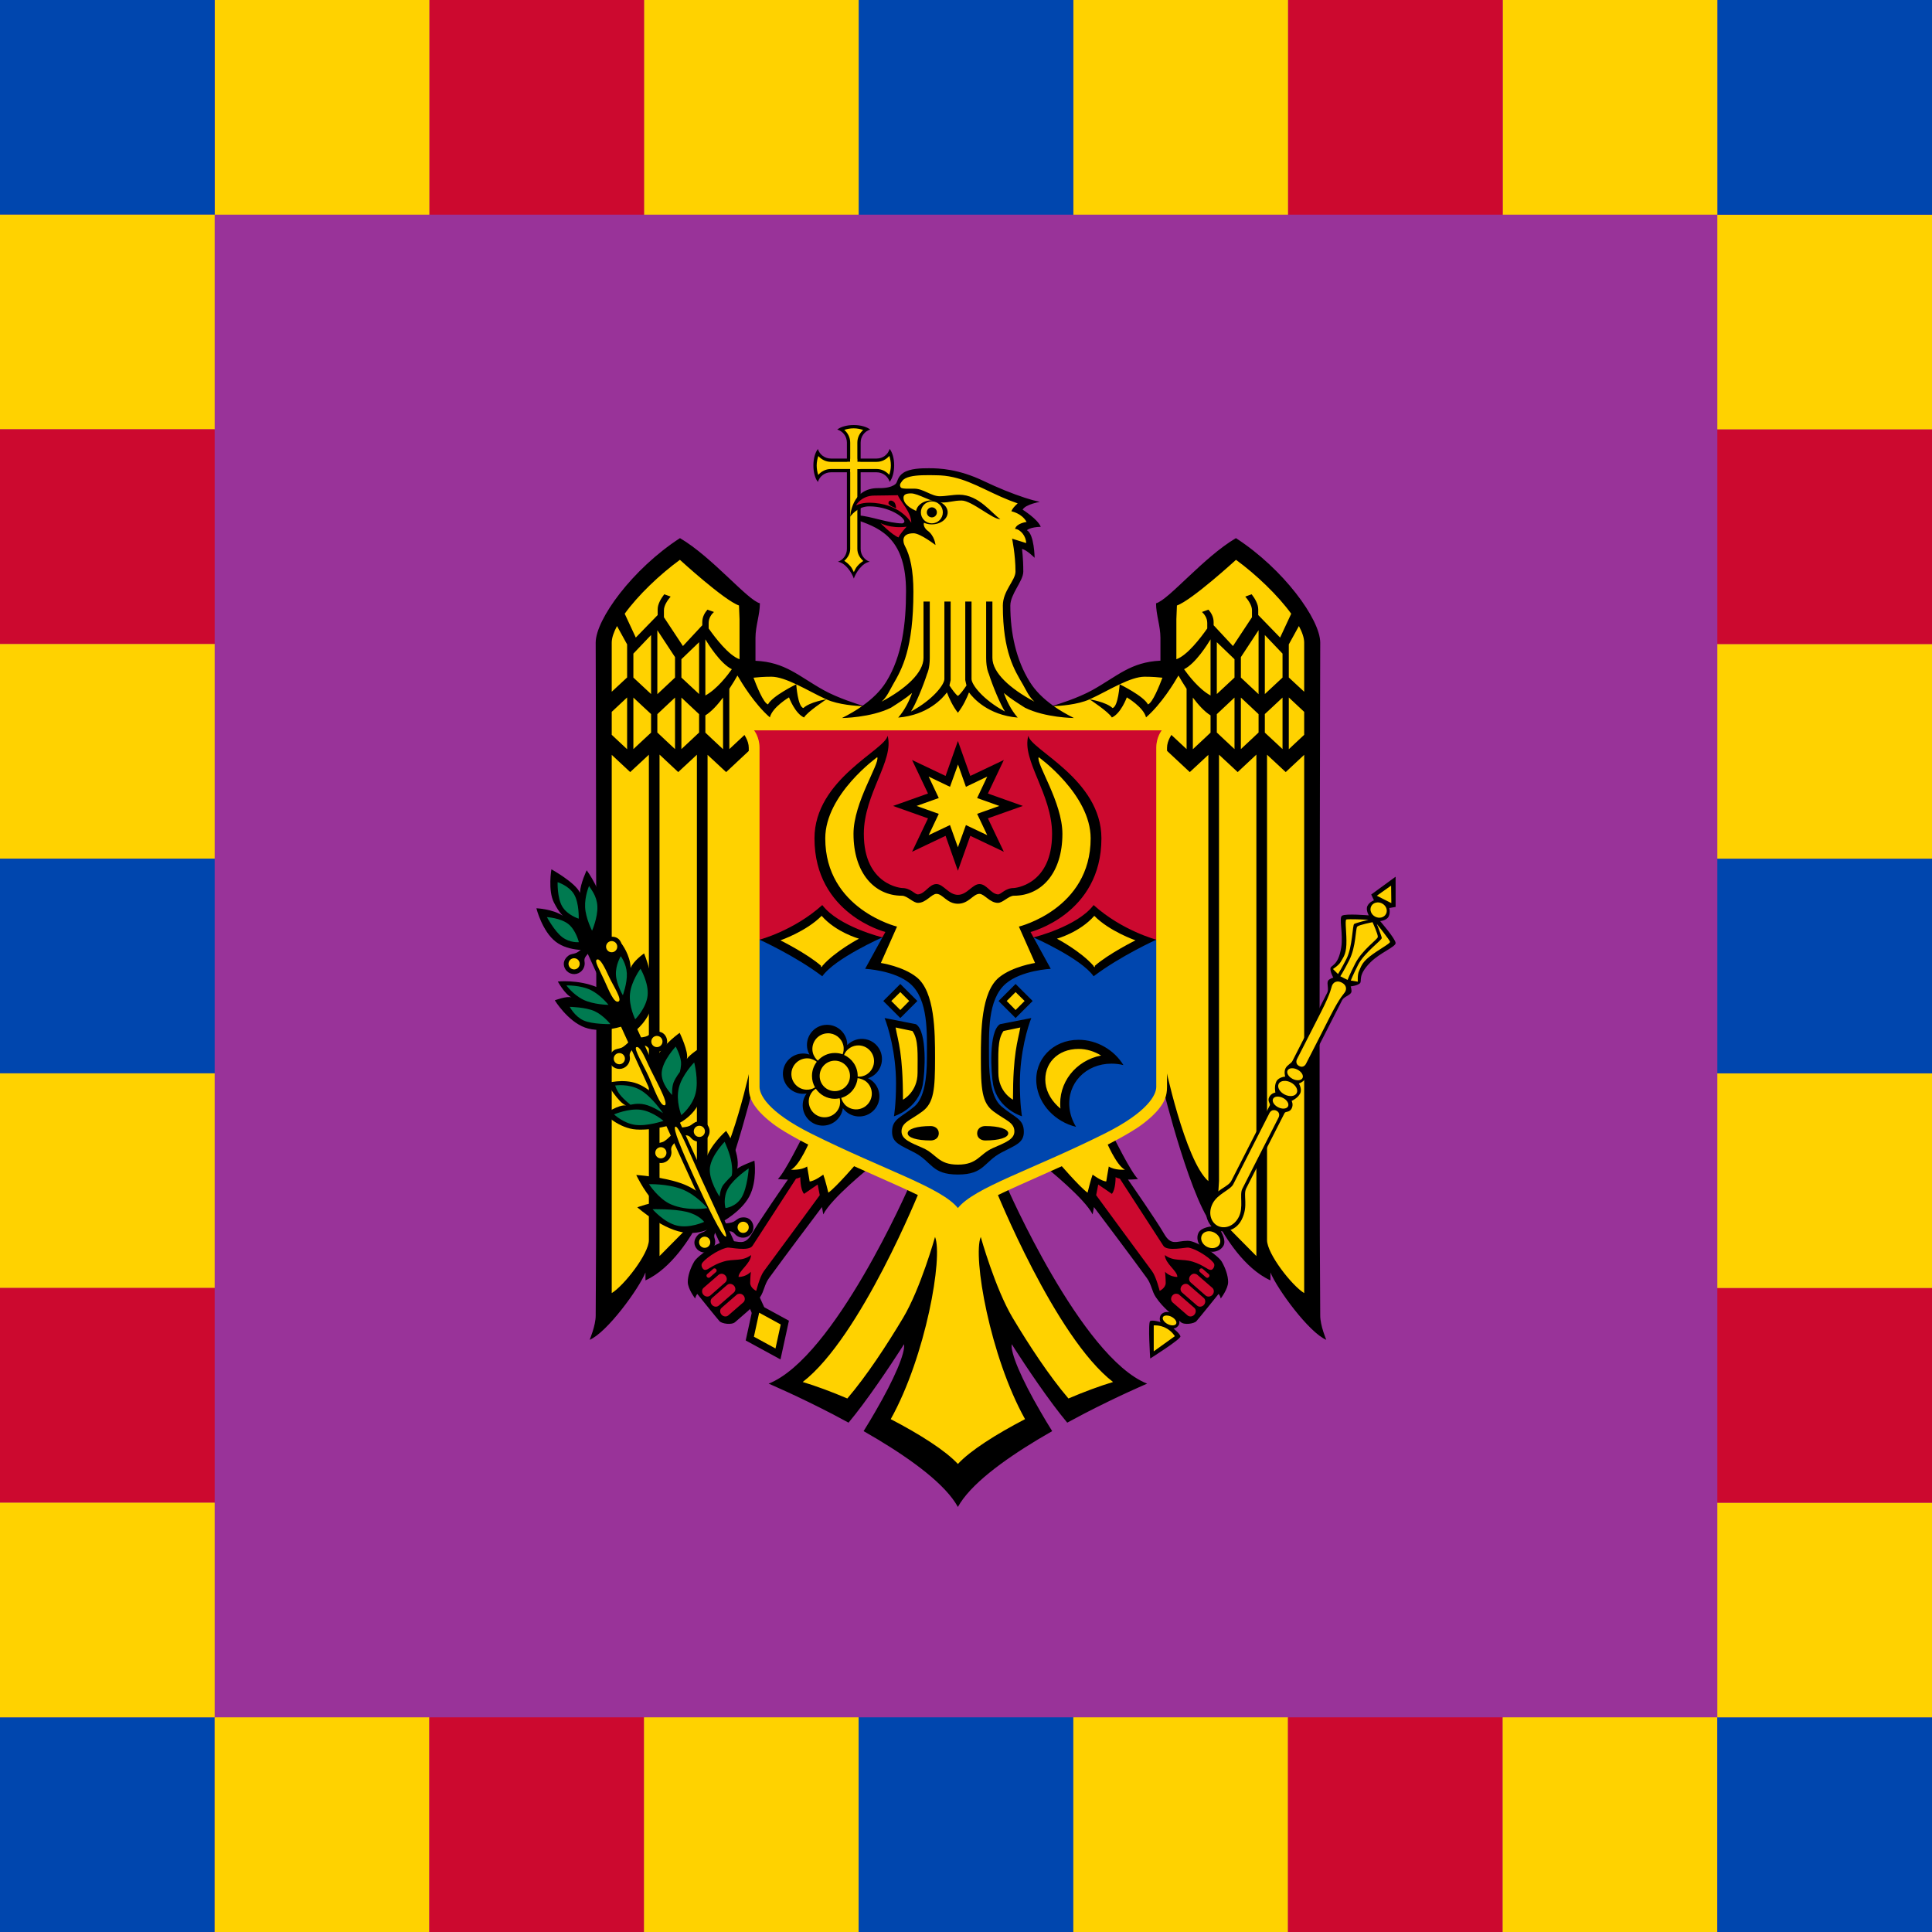 <?xml version="1.0" encoding="UTF-8"?>
<!DOCTYPE svg PUBLIC "-//W3C//DTD SVG 1.1//EN" "http://www.w3.org/Graphics/SVG/1.1/DTD/svg11.dtd">
<!-- Creator: CorelDRAW -->
<svg xmlns="http://www.w3.org/2000/svg" xml:space="preserve" width="900px" height="900px" style="shape-rendering:geometricPrecision; text-rendering:geometricPrecision; image-rendering:optimizeQuality; fill-rule:evenodd; clip-rule:evenodd"
viewBox="0 0 900 900"
 xmlns:dc="http://purl.org/dc/elements/1.1/"
 xmlns:cc="http://web.resource.org/cc/"
 xmlns:rdf="http://www.w3.org/1999/02/22-rdf-syntax-ns#"
 xmlns:svg="http://www.w3.org/2000/svg"
 xmlns:sodipodi="http://sodipodi.sourceforge.net/DTD/sodipodi-0.dtd"
 xmlns:inkscape="http://www.inkscape.org/namespaces/inkscape"
 sodipodi:version="0.32"
 inkscape:version="0.46dev+devel"
 sodipodi:docname="Copy of moldova.svg"
 inkscape:output_extension="org.inkscape.output.svg.inkscape"
 version="1.0">
 <defs>
  <style type="text/css">
   <![CDATA[
    .fil1 {fill:black}
    .fil6 {fill:#0046AE}
    .fil5 {fill:#007A50}
    .fil0 {fill:#993399}
    .fil7 {fill:#CC092F}
    .fil2 {fill:#FFD200}
    .fil4 {fill:#CC092F}
    .fil3 {fill:#FFD200}
   ]]>
  </style>
 </defs>
 <g id="Layer_x0020_1">
  <rect class="fil0" x="1.19209e-005" y="1.19209e-005" width="900" height="900"/>
  <sodipodi:namedview id="base" pagecolor="#ffffff" bordercolor="#666666" borderopacity="1.0" gridtolerance="10000" guidetolerance="10" objecttolerance="10" inkscape:pageopacity="0.0" inkscape:pageshadow="2" inkscape:zoom="1.3650794" inkscape:cx="150" inkscape:cy="189" inkscape:document-units="px" inkscape:current-layer="layer1" inkscape:window-width="1024" inkscape:window-height="712" inkscape:window-x="-4" inkscape:window-y="-4" showguides="true" inkscape:guide-bbox="true" width="300px" height="378px"/>
  <g id="_20816968">
   <path id="rect2244" class="fil1" d="M397.695 198c-3.224,0 -6.038,0.821 -7.679,2.099 2.61,0.76 4.505,3.167 4.505,6.093l0 7.423 -2.867 0 -4.556 0c-2.907,0 -5.315,-1.87 -6.092,-4.454 -1.278,1.641 -2.099,4.457 -2.099,7.679 0,3.223 0.822,6.038 2.099,7.679 0.76,-2.61 3.167,-4.505 6.092,-4.505l4.556 0 2.867 0 0 2.867 0 23.14 0 9.675c0,2.805 -1.754,5.131 -4.198,5.989 3.541,0.482 6.587,5.234 7.423,7.833 0.837,-2.594 3.885,-7.351 7.423,-7.833 -2.47,-0.844 -4.25,-3.166 -4.25,-5.989l0 -16.689 0 -16.127 0 -2.867 2.867 0 4.556 0c2.908,0 5.315,1.87 6.092,4.455 1.277,-1.641 2.099,-4.457 2.099,-7.679 0,-3.224 -0.821,-6.038 -2.099,-7.679 -0.76,2.61 -3.167,4.505 -6.092,4.505l-4.556 0 -2.867 0 0 -7.423c0,-2.908 1.869,-5.315 4.454,-6.093 -1.641,-1.277 -4.457,-2.099 -7.679,-2.099z"/>
   <path id="path2303" class="fil2" d="M397.695 199.536c-1.677,0 -3.156,0.315 -4.402,0.717 1.664,1.446 2.764,3.544 2.764,5.939l0 7.423c-0.001,0.106 -0.03,0.207 -0.051,0.307l0 1.177 -1.177 0c-0.1,0.021 -0.202,0.051 -0.307,0.051l-0.666 0 -2.201 0 -4.556 0c-2.366,0 -4.438,-1.083 -5.888,-2.713 -0.414,1.258 -0.768,2.696 -0.768,4.403 0,1.677 0.315,3.156 0.717,4.402 1.446,-1.664 3.543,-2.764 5.939,-2.764l4.556 0 0.973 0 1.895 0 1.536 0c-0.01,0.154 -0.051,0.304 -0.051,0.461l0 0.768c0.021,0.1 0.051,0.202 0.051,0.307l0 2.867 0 23.14 0 9.675c0,2.317 -1.194,4.139 -2.764,5.58 1.123,0.692 2.09,1.565 2.917,2.56 0.738,0.886 1.03,1.752 1.536,2.662 0.507,-0.909 0.799,-1.776 1.536,-2.662 0.814,-0.979 1.768,-1.819 2.867,-2.509 -1.583,-1.437 -2.764,-3.304 -2.764,-5.631l0 -16.689 0 -16.127 0 -0.409 0 -2.458 0 -1.484 1.228 0c0.1,-0.021 0.202,-0.051 0.307,-0.051l2.867 0 4.556 0c2.366,0 4.438,1.083 5.888,2.713 0.414,-1.258 0.768,-2.695 0.768,-4.402 0,-1.677 -0.315,-3.156 -0.717,-4.402 -1.446,1.664 -3.543,2.764 -5.939,2.764l-4.556 0 -2.867 0c-0.105,-0.001 -0.207,-0.03 -0.307,-0.051l-1.177 0 0 -1.177c-0.021,-0.1 -0.051,-0.201 -0.051,-0.307l0 -7.423c0,-2.366 1.083,-4.439 2.713,-5.888 -1.258,-0.414 -2.696,-0.768 -4.402,-0.768z"/>
   <polygon id="path2778" class="fil3" points="403.32,329.214 391.027,326.407 365.264,312.823 348.986,311.925 347.864,280.381 316.655,255.29 284.83,289.642 280.283,299.745 281.743,612.277 302.342,587.356 306.664,588.422 327.937,565.409 346.011,519.831 351.344,500.915 375.704,529.71 366.499,546.717 374.862,546.1 375.592,553.228 383.282,549.973 385.359,559.795 402.31,542.62 425.884,554.239 381.149,633.944 365.208,645.731 393.947,656.508 423.415,622.156 419.149,644.72 410.393,666.611 446.26,687.267 485.214,664.253 466.074,624.065 472.304,621.202 497.563,657.799 525.066,644.159 489.311,602.342 465.793,552.05 490.602,543.855 507.498,560.076 510.023,549.524 518.948,553.846 517.825,545.034 526.806,546.998 515.861,529.654 543.645,506.36 561.214,561.255 587.09,590.835 592.591,590.162 611.394,613.4 611.226,291.382 576.482,254.841 542.747,282.345 544.151,311.981 528.995,312.543 506.431,324.105 493.802,328.259 487.852,329.438 480.106,321.018 469.722,300.25 469.048,279.763 475.447,266.404 474.269,253.774 479.994,253.887 476.346,245.355 481.397,243.335 473.82,236.655 476.458,233.568 447.831,221.276 425.997,219.816 420.103,222.398 417.241,227.73 423.022,244.064 416.847,250.239 422.966,262.194 423.19,288.407 418.307,310.522 408.484,327.249 "/>
   <polygon id="path2516" class="fil4" points="370.234,547.245 348.642,580.267 338.164,579.949 327.369,585.03 323.876,596.778 325.463,602.176 337.212,614.877 346.737,609.479 354.358,601.223 356.263,593.921 383.569,558.358 382.3,549.468 376.267,553.278 374.044,545.975 "/>
   <polygon id="path2750" class="fil4" points="508.355,557.088 537.249,596.143 540.107,603.763 552.807,615.195 556.618,614.242 570.589,598.048 567.413,586.935 554.395,578.997 544.552,579.949 522.643,547.245 518.833,545.657 517.245,552.008 510.895,550.103 "/>
   <path id="rect2205" class="fil1" d="M432.712 218.119c-3.575,0 -8.841,0.099 -11.928,2.151 -2.824,1.876 -2.595,4.314 -3.583,5.17 -2.329,2.017 -6.321,1.946 -8.242,1.946 -12.441,0 -12.9,13.31 -12.9,13.31 0,0 3.18,-4.812 8.805,-4.812 9.351,0 16.433,5.093 16.433,7.013 0,0.778 -0.965,0.921 -1.024,0.921 -6.107,0 -15.325,-3.516 -20.221,-3.686l0 1.946c0.066,0.043 0.11,0.1 0.205,0.153 -0.07,-0.013 -0.137,-0.037 -0.205,-0.051l0 0.358c10.931,3.803 22.013,9.188 22.013,32.917 0,14.944 -1.789,30.189 -9.265,42.184 -2.647,4.247 -6.418,7.881 -10.956,11.109 -2.018,-0.611 -11.512,-3.559 -18.174,-7.269 -11.726,-6.532 -17.807,-13.03 -31.74,-13.668 0,-3.109 0,-10.598 0,-10.598 0,-5.662 2.048,-10.763 2.048,-16.177 -5.874,-1.574 -22.179,-21.511 -37.218,-30.358 -22.131,14.335 -39.266,37.864 -39.266,48.685 0,0 0.664,232.509 0,313.509 0,4.668 -2.816,11.262 -2.816,11.262 8.079,-3.418 22.889,-23.68 26.006,-31.381 0,1.421 0,3.686 0,3.686 12.201,-5.563 21.136,-20.183 25.136,-27.747 0.071,1.093 0.257,3.84 0.257,3.84 10.9,-9.556 24.777,-66.04 24.777,-66.04l-0.717 -11.877c0,0 -9.597,46.117 -20.529,55.596 0,0 0,-184.432 0,-198.579l8.652 8.037 13.105 -12.235 0 -9.318 -11.621 10.853 0 -28.105c1.75,-2.65 2.912,-4.627 3.788,-6.194 1.881,3.28 7.96,13.329 15.102,19.505 1.175,-4.779 8.908,-9.318 8.908,-9.318 0,0 2.771,7.508 7.013,9.368 1.492,-2.628 10.393,-8.447 10.393,-8.447 0,0 -7.615,1.157 -10.7,4.045 -2.65,-0.593 -3.328,-11.058 -3.328,-11.058 0,0 -11.207,5.459 -13.156,9.368 -2.136,-0.578 -5.463,-8.988 -6.758,-12.44 1.956,-0.213 4.715,-0.461 8.345,-0.461 3.195,0 7.285,1.514 11.569,3.533 4.706,2.216 9.63,5.022 14.027,7.013 5.632,2.551 14.152,3.068 16.637,3.174 -2.846,2 -5.973,3.826 -9.368,5.529 0,0 13.412,-0.123 22.832,-4.812 3.361,-2.162 6.849,-4.316 9.829,-6.86 -1.292,3.594 -3.304,7.839 -6.45,11.467 13.835,-1.171 20.724,-9.072 22.679,-11.723 0.918,2.376 2.553,6.187 5.119,9.47 2.567,-3.284 4.253,-7.095 5.171,-9.47 1.955,2.651 8.843,10.553 22.678,11.723 -3.146,-3.628 -5.159,-7.874 -6.45,-11.467 2.98,2.543 6.468,4.698 9.829,6.86 9.421,4.689 22.832,4.812 22.832,4.812 -3.396,-1.703 -6.575,-3.533 -9.419,-5.529 2.392,-0.092 11.011,-0.603 16.689,-3.174 4.397,-1.992 9.321,-4.798 14.027,-7.013 4.285,-2.018 8.376,-3.533 11.57,-3.533 3.63,0 6.389,0.247 8.345,0.461 -1.294,3.452 -4.621,11.861 -6.758,12.44 -1.949,-3.909 -13.156,-9.368 -13.156,-9.368 0,0 -0.678,10.465 -3.328,11.058 -3.084,-2.888 -10.7,-4.045 -10.7,-4.045 0,0 8.901,5.818 10.392,8.447 4.242,-1.859 6.963,-9.368 6.963,-9.368 0,0 7.785,4.539 8.959,9.318 7.143,-6.177 13.22,-16.224 15.102,-19.505 0.909,1.618 2.123,3.674 3.788,6.194l0 28.105 -11.62 -10.853 0 9.318 13.105 12.235 8.652 -8.037c0,14.147 0,198.579 0,198.579 -10.932,-9.479 -20.529,-55.596 -20.529,-55.596l-0.717 11.877c0,0 13.877,56.483 24.777,66.04 0,0 0.185,-2.746 0.257,-3.84 4,7.564 12.936,22.184 25.136,27.747 0,0 0,-2.265 0,-3.686 3.117,7.702 17.927,27.963 26.006,31.381 0,0 -2.816,-6.595 -2.816,-11.262 -0.664,-80.999 0,-313.509 0,-313.509 0,-10.822 -17.134,-34.351 -39.266,-48.685 -15.039,8.848 -31.344,28.784 -37.217,30.358 0,5.414 2.047,10.515 2.047,16.177 0,0 0,7.409 0,10.546 -13.905,0.652 -20.025,7.194 -31.74,13.72 -6.705,3.735 -16.3,6.694 -18.224,7.269 -4.535,-3.221 -8.257,-6.862 -10.904,-11.109 -6.372,-10.223 -9.062,-22.774 -9.062,-35.529 0,-5.391 6.04,-11.46 6.04,-15.819 0,-6.591 -0.614,-10.546 -0.614,-10.546 2.143,0.293 5.888,4.096 5.888,4.096 0,0 -0.129,-10.939 -3.584,-12.85 0,0 1.398,-1.437 6.45,-1.587 -1.421,-3.596 -8.447,-7.987 -8.447,-7.987 0.352,-0.628 1,-1.171 1.843,-1.638 1.765,-0.976 4.246,-1.62 6.143,-1.997 -2.022,-0.418 -4.352,-1.06 -6.911,-1.894 -5.842,-1.904 -12.719,-4.697 -19.146,-7.781 -11.732,-5.629 -20.669,-5.99 -25.596,-5.99zm0.256 3.225c1.089,0.01 2.097,0.051 2.97,0.051 11.457,0 19.517,5.224 30.358,10.034 2.841,1.261 5.45,2.281 7.781,3.072 -1.461,1.292 -2.595,2.592 -2.918,3.686 0,0 4.859,0.9 7.064,4.966 0,0 -4.621,0.524 -5.375,3.225 2.587,0.196 5.16,3.457 5.171,6.604 0,0 -6.553,-2.048 -6.553,-2.048 0,0 1.587,7.359 1.587,15.358 0,4.086 -5.888,8.895 -5.888,15.819 0,21.734 5.474,30.087 9.369,36.809 1.523,2.628 2.761,5.654 5.324,7.934 -11.217,-5.973 -19.556,-13.439 -19.556,-20.375l0 -26.262 -2.918 0c0,0 0,26.262 0,26.262 0,5.029 1.229,7.372 1.229,7.372 1.76,5.564 5.319,14.151 7.525,17.61 -10.32,-5.579 -15.562,-12.563 -15.562,-15.153l0 -36.091 -2.918 0 0 36.603 0.564 2.509c-1.252,1.879 -2.878,4.107 -3.994,4.864 -1.113,-0.755 -2.689,-2.986 -3.942,-4.864l0.564 -2.509 0 -36.603 -2.918 0 0 36.091c0,2.591 -5.243,9.575 -15.563,15.153 2.205,-3.459 5.764,-12.047 7.526,-17.61 0,0 1.228,-2.342 1.228,-7.372 0,0 0,-26.262 0,-26.262l-2.918 0 0 26.262c0,6.928 -8.307,14.405 -19.505,20.375 2.537,-2.284 3.757,-5.319 5.272,-7.934 4.258,-7.348 9.522,-16.683 9.522,-43.259 0,-9.973 -1.475,-16.754 -4.044,-21.501 -0.78,-1.567 -1.833,-5.734 4.146,-5.734 3.098,0 10.188,5.478 10.188,5.478 0,0 -0.292,-4.371 -3.891,-6.86 -0.597,-0.413 -1.587,-1.712 -1.587,-2.918 0,-0.904 1.551,-3.136 2.764,-3.686 0.833,-0.378 -12.184,-2.646 -12.184,-8.55 0,-1.228 0.772,-2.047 3.481,-2.047 3.544,0 9.312,4.25 14.437,4.25 3.789,0 5.284,-0.922 9.164,-0.922 4.742,0 14.636,8.979 18.02,8.652 -3.783,-2.374 -9.895,-11.364 -19.145,-11.364 -3.21,0 -6.117,0.717 -9.113,0.717 -3.841,0 -7.622,-3.533 -11.774,-3.533 -2.78,0 -5.888,0.155 -6.348,-0.563 -0.803,-1.256 -0.081,-1.984 0.665,-3.021 1.409,-1.958 5.367,-2.525 9.267,-2.662 1.17,-0.041 2.34,-0.061 3.429,-0.051zm-116.209 39.419c0,0.001 0,0.051 0,0.051 0,0 20.564,18.842 27.491,21.245 0,0 0.256,6.348 0.256,6.348l0 18.686c-5.021,-1.728 -11.325,-9.973 -14.385,-14.334 0,-1.225 0,-2.559 0,-2.559 0,-2.409 1.417,-4.167 2.458,-5.12l-3.021 -1.075c-1.152,1.312 -2.406,3.264 -2.406,5.785 0,0 0,0.981 0,1.484l-0.973 1.024 -0.511 0.564 -7.526 8.088 -8.857 -13.413c0,-1.637 0,-3.276 0,-3.276 0,-2.208 1.698,-4.67 3.123,-6.348l-2.97 -1.075c-1.5,1.943 -3.071,4.559 -3.071,7.013 0,0 0,1.395 0,2.662 -2.083,2.155 -10.187,10.495 -10.187,10.495 0,0 -4.066,-8.736 -5.17,-11.109 6.205,-8.594 16.265,-18.22 25.75,-25.136zm258.988 0c9.463,6.901 19.529,16.558 25.75,25.136 -1.104,2.372 -5.17,11.109 -5.17,11.109 0,0 -8.104,-8.34 -10.188,-10.495 0,-1.268 0,-2.662 0,-2.662 0,-2.454 -1.572,-5.071 -3.071,-7.013l-2.969 1.075c1.424,1.677 3.123,4.139 3.123,6.348 0,0 0,1.639 0,3.276l-8.857 13.413 -7.526 -8.088 -0.512 -0.564 -0.973 -1.024c0,-0.503 0,-1.484 0,-1.484 0,-2.522 -1.254,-4.473 -2.406,-5.785l-3.021 1.075c1.041,0.953 2.458,2.711 2.458,5.12 0,0 0,1.335 0,2.559 -3.059,4.362 -9.364,12.607 -14.385,14.334l0 -18.686c0,0 0.256,-6.348 0.256,-6.348 6.926,-2.404 27.491,-21.245 27.491,-21.245 0,0 0,-0.051 0,-0.051zm-288.322 30.869l4.71 8.55 0 15.409 -7.168 6.655c0,-3.126 0,-22.884 0,-22.884 0,-2.191 0.918,-4.83 2.458,-7.731zm317.656 0c1.542,2.901 2.458,5.54 2.458,7.731 0,0 0,19.721 0,22.884l-7.167 -6.655 0 -15.409 4.71 -8.55zm-298.867 1.946l8.242 12.542 0 9.522 -8.242 7.731 0 -29.794zm280.079 0l0 29.794 -8.242 -7.731 0 -9.522 8.242 -12.542zm-282.998 2.252l0 27.491 -8.242 -7.679 0 -11.16 8.242 -8.652zm285.916 0l8.242 8.652 0 11.16 -8.242 7.679 0 -27.491zm-260.626 1.996c1.241,2.064 6.933,11.275 12.338,13.925 -1.915,2.704 -6.928,9.32 -12.338,12.235l0 -26.16zm235.337 0l0 26.16c-5.41,-2.914 -10.422,-9.53 -12.338,-12.235 5.405,-2.65 11.098,-11.861 12.338,-13.925zm-238.254 1.331l0 24.163 -8.242 -7.679 0 -8.55 8.242 -7.934zm241.172 0l8.242 7.934 0 8.55 -8.242 7.679 0 -24.163zm-274.704 25.75l0 24.112 -7.168 -6.707c0,-2.549 0,-8.708 0,-10.7l7.168 -6.706zm308.236 0l7.167 6.706c0,2.014 0,8.121 0,10.7l-7.167 6.707 0 -24.112zm-305.318 0.051l4.71 4.402 3.532 3.276 0 8.652 -3.532 3.276 -4.71 4.402 0 -24.009zm19.402 0l0 24.009 -4.71 -4.402 -3.532 -3.328 0 -8.549 3.532 -3.328 4.71 -4.402zm2.97 0l8.242 7.731 0 8.549 -3.584 3.378 -4.659 4.351 0 -24.009zm19.402 0l0 24.061 -4.71 -4.403 -3.533 -3.328 0 -8.037c2.843,-1.734 5.7,-4.925 8.242,-8.293zm218.852 0c2.542,3.369 5.399,6.559 8.242,8.293l0 8.037 -3.533 3.328 -4.71 4.403 0 -24.061zm19.402 0l0 24.009 -4.659 -4.351 -3.583 -3.378 0 -8.549 8.242 -7.731zm2.969 0l4.71 4.402 3.532 3.328 0 8.549 -3.532 3.328 -4.71 4.402 0 -24.009zm19.402 0l0 24.009 -4.71 -4.402 -3.533 -3.276 0 -8.652 3.533 -3.276 4.71 -4.402zm-290.216 26.569l8.703 8.14 8.703 -8.088 0 198.631c0,0 0.608,9.856 1.024,16.28 -3.872,3.911 -18.43,18.634 -18.43,18.634l0 -233.596zm278.032 0l0 233.596c0,0 -14.559,-14.723 -18.43,-18.634 0.416,-6.424 1.024,-16.28 1.024,-16.28l0 -198.631 8.703 8.088 8.703 -8.14zm-282.997 0.051l0 226.122c0,6.385 -11.661,21.273 -17.304,24.675 0,-5.713 0,-180.624 0,-250.746l8.601 8.037 8.703 -8.088zm287.963 0l8.703 8.088 8.601 -8.037c0,70.93 0,245.033 0,250.746 -5.643,-3.402 -17.303,-18.291 -17.303,-24.675l0 -226.122zm-216.242 177.642c0,0 -8.363,16.976 -11.62,20.017 0,0 2.183,0.278 4.659,0.256 -1.522,2.188 -13.146,18.925 -16.791,25.238 -3.41,5.906 -5.816,3.276 -11.058,3.276 -4.347,0 -14.2,6.925 -15.819,9.726 -1.7,2.945 -2.969,6.523 -2.969,9.47 0,3.241 3.43,7.679 3.43,7.679 0.369,-1.55 1.024,-2.099 1.024,-2.099 0,0 9.013,11.229 10.341,12.695 1.034,1.143 5.646,1.887 7.269,0.41 4.066,-3.696 8.002,-6.282 11.621,-11.621 1.864,-2.75 2.006,-5.904 4.147,-8.857 7.163,-9.88 21.416,-28.8 24.675,-33.122 0.218,1.204 0.405,2.206 0.614,3.43 3.692,-7.457 21.45,-21.706 21.45,-21.706l-4.915 -3.225c0,0 -10.705,12.479 -14.181,14.795 0,0 -1.486,-6.206 -2.355,-8.396 0,0 -4.104,3.102 -6.348,3.175 0,0 -0.67,-4.211 -1.177,-6.963 -2.824,1.883 -7.526,1.484 -7.526,1.484 4.127,-1.954 9.01,-13.925 9.01,-13.925l-3.482 -1.74zm144.519 0l-3.482 1.74c0,0 4.884,11.97 9.01,13.925 0,0 -4.702,0.398 -7.525,-1.484 -0.506,2.752 -1.177,6.963 -1.177,6.963 -2.244,-0.072 -6.348,-3.175 -6.348,-3.175 -0.869,2.19 -2.355,8.396 -2.355,8.396 -3.475,-2.317 -14.181,-14.795 -14.181,-14.795l-4.915 3.225c0,0 17.758,14.249 21.45,21.706 0.209,-1.224 0.396,-2.227 0.614,-3.43 3.26,4.322 17.512,23.242 24.675,33.122 2.141,2.953 2.283,6.106 4.147,8.857 3.619,5.338 7.555,7.925 11.62,11.621 1.625,1.476 6.236,0.733 7.269,-0.41 1.328,-1.467 10.341,-12.695 10.341,-12.695 0,0 0.654,0.548 1.024,2.099 0,0 3.43,-4.439 3.43,-7.679 0,-2.947 -1.269,-6.526 -2.97,-9.47 -1.617,-2.802 -11.471,-9.726 -15.819,-9.726 -5.242,0 -7.648,2.63 -11.057,-3.276 -3.645,-6.314 -15.271,-23.051 -16.791,-25.238 2.475,0.021 4.658,-0.256 4.658,-0.256 -3.258,-3.041 -11.62,-20.017 -11.62,-20.017zm-145.697 19.146c0,0 -0.069,5.755 1.741,7.782 0,0 6.348,-4.352 6.348,-4.352 0,0 0.422,2.1 0.973,4.966 -2.719,3.716 -18.331,25.024 -26.058,35.425 -1.919,2.584 -3.533,9.164 -3.533,9.164 0,0 -2.816,-1.333 -2.816,-3.737 0,-2.362 0.307,-5.17 0.307,-5.17 0,0 -2.102,2.405 -5.734,2.405 0,-2.902 5.614,-6.053 5.835,-10.187 -4.282,3.175 -7.998,1.546 -12.952,3.071 -5.394,1.662 -6.896,3.928 -8.549,3.84 -0.975,-0.052 -1.857,-1.732 -1.484,-2.764 0.644,-1.786 7.314,-6.732 11.979,-7.628 1.117,-0.214 9.902,1.912 11.672,-0.819 7.293,-11.252 19.131,-29.518 20.273,-31.279 0.752,-0.178 1.444,-0.37 1.996,-0.717zm146.875 0c0.552,0.347 1.244,0.538 1.996,0.717 1.142,1.76 12.979,20.027 20.273,31.279 1.77,2.731 10.556,0.605 11.672,0.819 4.665,0.896 11.335,5.841 11.979,7.628 0.372,1.032 -0.51,2.712 -1.485,2.764 -1.653,0.088 -3.155,-2.178 -8.549,-3.84 -4.954,-1.526 -8.67,0.103 -12.952,-3.071 0.222,4.134 5.837,7.285 5.837,10.187 -3.632,0 -5.734,-2.405 -5.734,-2.405 0,0 0.307,2.808 0.307,5.17 0,2.405 -2.816,3.737 -2.816,3.737 0,0 -1.613,-6.58 -3.533,-9.164 -7.726,-10.401 -23.338,-31.709 -26.057,-35.425 0.55,-2.865 0.973,-4.966 0.973,-4.966 0,0 6.348,4.352 6.348,4.352 1.81,-2.027 1.741,-7.782 1.741,-7.782zm-96.141 4.198c0,0 -34.688,79.736 -65.477,91.995 0,0 13.395,5.69 29.846,14.232 2.4,1.246 4.872,2.584 7.372,3.942 2.07,-2.494 4.25,-5.264 6.399,-8.14 9.835,-13.16 19.453,-28.413 19.453,-28.413 0.669,3.96 -4.524,16.194 -13.31,31.28 -1.728,2.966 -3.53,6.065 -5.529,9.214 2.23,1.272 4.441,2.558 6.655,3.891 16.295,9.806 31.598,21.078 37.269,31.433 5.671,-10.355 20.974,-21.627 37.27,-31.433 2.214,-1.333 4.425,-2.619 6.654,-3.891 -1.999,-3.149 -3.801,-6.248 -5.529,-9.214 -8.787,-15.086 -13.98,-27.32 -13.31,-31.28 0,0 9.618,15.252 19.454,28.413 2.148,2.876 4.329,5.646 6.399,8.14 2.499,-1.358 4.971,-2.696 7.372,-3.942 16.451,-8.542 29.845,-14.232 29.845,-14.232 -30.788,-12.258 -65.476,-91.995 -65.476,-91.995l-5.12 1.484c0,0 27.668,68.898 54.726,89.742 -6.154,1.853 -13.357,4.511 -20.785,7.679 -9.028,-10.575 -18.368,-24.842 -25.955,-37.525 -8.191,-13.695 -14.897,-37.73 -14.897,-37.73 -3.798,9.224 4.295,55.563 20.631,84.879 -13.509,7.032 -25.529,14.651 -31.279,20.887 -5.75,-6.236 -17.77,-13.854 -31.279,-20.887 16.335,-29.316 24.429,-75.655 20.631,-84.879 0,0 -6.705,24.034 -14.898,37.73 -7.586,12.683 -16.926,26.95 -25.955,37.525 -7.428,-3.169 -14.63,-5.827 -20.785,-7.679 27.058,-20.843 54.726,-89.742 54.726,-89.742l-5.119 -1.484zm-90.612 38.293c0.237,0.027 0.488,0.154 0.665,0.358 0.355,0.408 0.323,1.006 -0.051,1.331l-2.866 2.509c-0.375,0.325 -0.977,0.255 -1.331,-0.154 -0.354,-0.408 -0.323,-1.006 0.051,-1.331l2.867 -2.509c0.187,-0.162 0.427,-0.232 0.665,-0.204zm226.633 0c0.237,-0.028 0.478,0.043 0.665,0.204l2.867 2.509c0.374,0.325 0.406,0.922 0.051,1.331 -0.354,0.408 -0.957,0.478 -1.331,0.154l-2.868 -2.509c-0.374,-0.325 -0.406,-0.922 -0.051,-1.331 0.177,-0.204 0.427,-0.331 0.665,-0.358zm-223.613 2.508c0.713,-0.058 1.46,0.254 1.997,0.871 0.858,0.989 0.802,2.388 -0.102,3.174l-6.963 6.092c-0.905,0.787 -2.367,0.629 -3.225,-0.358 -0.859,-0.989 -0.803,-2.439 0.102,-3.225l6.963 -6.04c0.34,-0.295 0.801,-0.477 1.228,-0.512zm220.03 0c0.179,-0.03 0.385,-0.014 0.563,0 0.428,0.035 0.889,0.217 1.228,0.512l6.963 6.04c0.905,0.786 0.961,2.237 0.102,3.225 -0.859,0.988 -2.32,1.145 -3.225,0.358l-6.963 -6.092c-0.905,-0.786 -0.961,-2.186 -0.102,-3.174 0.402,-0.463 0.897,-0.778 1.433,-0.871zm-216.088 4.71c0.713,-0.058 1.511,0.253 2.047,0.871 0.859,0.988 0.803,2.387 -0.102,3.174l-7.013 6.092c-0.906,0.787 -2.316,0.63 -3.174,-0.358 -0.859,-0.988 -0.803,-2.438 0.102,-3.225l6.962 -6.041c0.34,-0.295 0.75,-0.477 1.177,-0.512zm212.146 0c0.183,-0.03 0.386,-0.014 0.564,0 0.427,0.035 0.838,0.217 1.177,0.512l6.962 6.041c0.905,0.786 0.961,2.237 0.102,3.225 -0.858,0.988 -2.268,1.145 -3.175,0.358l-7.013 -6.092c-0.906,-0.786 -0.961,-2.186 -0.102,-3.174 0.403,-0.463 0.934,-0.778 1.484,-0.871zm-207.692 4.607c0.713,-0.058 1.46,0.202 1.996,0.819 0.858,0.988 0.803,2.438 -0.102,3.225l-6.963 6.042c-0.905,0.786 -2.316,0.629 -3.174,-0.359 -0.858,-0.988 -0.854,-2.387 0.051,-3.174l7.014 -6.092c0.34,-0.295 0.75,-0.426 1.177,-0.461zm203.238 0c0.178,-0.026 0.385,-0.014 0.563,0 0.427,0.035 0.838,0.166 1.177,0.461l7.014 6.092c0.905,0.786 0.909,2.186 0.051,3.174 -0.859,0.989 -2.268,1.145 -3.174,0.359l-6.963 -6.042c-0.905,-0.786 -0.961,-2.237 -0.102,-3.225 0.402,-0.463 0.897,-0.742 1.433,-0.819z" sodipodi:nodetypes="cssscsssccsccsscscccccccccccccccccccccccccccccssscccccccccccscsssccccccccccccccccccccccsccccscscsssscccsscssccssccccccsssccccsscccccccccccccscccccsscscssssssscssssssccccccccccccccccscccccccccccsccsccccccccccccccccccccccccccccccccccccccccccccccccccccccccccccccccccccccccccccccccccccccccccccccccccccccccccccccccccccccccccccccccccccccccccccccccccccccccccccssssccssssccccsssccccccccsssccccssssccssssccccsccscscccsssssccccssssscccscsccsccsscscscscscscscssccccsscccsscccccsccsccccccsccsccsccsccccsccsccsccsccsccccsccsccsccsccsccccsccsccsc"/>
   <g id="g2704">
    <rect id="rect2290" class="fil1" transform="matrix(1.087 0.593 -0.264 1.21 351.315 606.406)" width="14.902" height="14.902"/>
    <path id="rect2273" class="fil1" d="M275.906 433.49l-5.836 2.663 65.938 144.417 7.013 0 -67.115 -147.079zm77.763 170.321l-4.761 4.915 2.969 6.553 5.785 -2.662 -3.993 -8.805z"/>
    <rect id="rect2288" class="fil2" transform="matrix(1.087 0.593 -0.264 1.21 353.644 611.507)" width="9.243" height="9.243"/>
    <path id="path2280" class="fil1" d="M296.388 547.354c0,0 5.555,11.471 9.776,13.046 -2.183,-0.596 -9.273,2.005 -9.273,2.005 0,0 12.499,11.166 23.1,11.898 8.99,0.62 13.355,-3.869 13.355,-3.869l-1.802 -9.524c0,0 -5.5,-6.641 -14.3,-9.707 -8.896,-3.099 -20.857,-3.849 -20.857,-3.849z" sodipodi:nodetypes="cccsccsc"/>
    <path id="path2282" class="fil1" d="M338.26 526.806c0,0 -7.668,6.564 -9.767,14.168 -2.1,7.604 1.369,16.247 1.369,16.247l6.443 12.021c0,0 8.931,-4.754 12.73,-11.861 3.799,-7.107 2.405,-16.697 2.405,-16.697 0,0 -7.075,2.633 -7.974,3.8 1.494,-7.885 -5.206,-17.679 -5.206,-17.679z" sodipodi:nodetypes="csccsccc"/>
    <path id="path2284" class="fil1" d="M313.617 523.73c0,0 -8.723,2.947 -17.192,2.438 -8.068,-0.486 -14.775,-7.262 -14.775,-7.262 0,0 6.688,-4.526 9.988,-3.924 -3.63,-1.327 -8.896,-10.422 -8.896,-10.422 0,0 7.482,-2.262 14.117,0.24 6.635,2.502 12.419,9.77 12.419,9.77l4.341 9.16z" sodipodi:nodetypes="cscccscc"/>
    <path id="path2286" class="fil1" d="M316.615 481.136c0,0 4.362,9.031 3.327,12.17 1.354,-2.091 6.474,-5.343 6.474,-5.343 0,0 3.095,14.624 0.135,23.655 -2.96,9.031 -11.975,12.47 -11.975,12.47l-9.942 -19.337c0,0 -1.48,-7.163 1.621,-12.837 3.1,-5.673 10.361,-10.778 10.361,-10.778z" sodipodi:nodetypes="cccsccsc"/>
    <path id="path2293" class="fil1" d="M259.858 457.226c0,0 9.428,-0.989 18.051,2.583 7.21,2.994 9.421,8.433 9.421,8.433l3.55 9.521c0,0 -10.261,3.849 -18.369,0.905 -8.109,-2.944 -14.066,-12.68 -14.066,-12.68 0,0 5.665,-2.148 7.823,-1.343 -3.142,-1.391 -6.411,-7.42 -6.411,-7.42z" sodipodi:nodetypes="csccsccc"/>
    <path id="path2295" class="fil1" d="M289.512 439.55c0,0 4.138,5.314 4.261,11.425 1.103,-3.248 6.268,-6.84 6.268,-6.84 0,0 5.312,12.855 4.146,21.983 -1.165,9.127 -8.808,14.527 -8.808,14.527l-9.533 -18.091c0,0 -3.107,-7.415 -2.191,-13.166 0.916,-5.751 5.856,-9.836 5.856,-9.836z" sodipodi:nodetypes="cccsccsc"/>
    <path id="path2297" class="fil1" d="M256.863 404.952c0,0 -1.71,9.854 1.2,15.529 2.598,5.066 4.253,6.176 4.253,6.176 -4.955,-3.269 -12.444,-3.551 -12.444,-3.551 0,0 2.666,10.721 9.037,15.611 6.371,4.891 16.196,3.749 16.196,3.749 0,0 6.46,-8.6 6.01,-17.866 -0.449,-9.265 -7.809,-19.197 -7.809,-19.197 0,0 -2.902,6.021 -3.158,10.514 -1.877,-4.635 -13.284,-10.967 -13.284,-10.967z" sodipodi:nodetypes="csccscsccc"/>
    <path id="path2299" class="fil5" d="M259.761 410.951c0,0 -0.255,7.199 2.127,11.285 2.382,4.085 7.702,5.715 7.702,5.715 0,0 0.255,-7.199 -2.127,-11.285 -2.382,-4.085 -7.702,-5.715 -7.702,-5.715z" sodipodi:nodetypes="cscsc"/>
    <path id="path2301" class="fil5" d="M254.779 427.233c0,0 6.256,0.367 9.867,3.135 3.611,2.768 5.011,8.536 5.011,8.536 0,0 -4.146,0.42 -7.757,-2.348 -3.612,-2.768 -7.122,-9.323 -7.122,-9.323z" sodipodi:nodetypes="cscsc"/>
    <path id="path2304" class="fil5" d="M274.408 412.701c0,0 -2.08,4.77 -1.841,9.914 0.239,5.144 3.241,10.936 3.241,10.936 0,0 2.713,-6.173 2.474,-11.317 -0.239,-5.144 -3.147,-8.075 -3.874,-9.533z" sodipodi:nodetypes="cscsc"/>
    <path id="path2306" class="fil5" d="M263.876 459.053c0,0 3.071,4.288 7.8,6.626 4.728,2.338 11.771,2.425 11.771,2.425 0,0 -3.515,-4.562 -8.244,-6.901 -4.729,-2.338 -11.328,-2.151 -11.328,-2.151z" sodipodi:nodetypes="cscsc"/>
    <path id="path2308" class="fil5" d="M265.401 469.021c0,0 2.258,4.421 6.386,6.316 4.128,1.896 12.573,1.741 12.573,1.741 0,0 -3.24,-4.132 -7.368,-6.027 -4.128,-1.896 -11.591,-2.03 -11.591,-2.03z" sodipodi:nodetypes="cscsc"/>
    <path id="path2310" class="fil5" d="M289.174 445.435c0,0 -2.495,4.123 -2.251,8.667 0.244,4.545 3.228,9.51 3.228,9.51 0,0 2.097,-5.692 1.853,-10.237 -0.244,-4.545 -2.829,-7.94 -2.829,-7.94z" sodipodi:nodetypes="cscsc"/>
    <path id="path2312" class="fil5" d="M298.363 451.267c0,0 -4.269,5.729 -4.883,11.62 -0.614,5.891 2.428,11.944 2.428,11.944 0,0 5.157,-5.179 5.771,-11.07 0.613,-5.891 -3.316,-12.493 -3.316,-12.493z" sodipodi:nodetypes="cscsc"/>
    <path id="path2320" class="fil5" d="M286.589 505.668c0,0 0.513,2.118 2.296,4.367 1.783,2.25 4.836,4.633 4.836,4.633 0,0 2.95,-0.949 6.615,-0.155 3.665,0.794 8.539,4.061 8.539,4.061 0,0 -5.247,-7.831 -10.695,-10.876 -5.449,-3.043 -11.591,-2.03 -11.591,-2.03z" sodipodi:nodetypes="cscscsc"/>
    <path id="path2322" class="fil5" d="M286.048 519.126c0,0 6.793,-2.902 12.387,-2.153 5.595,0.749 10.638,5.171 10.638,5.171 0,0 -7.561,2.616 -13.155,1.867 -5.595,-0.749 -9.87,-4.886 -9.87,-4.886z" sodipodi:nodetypes="cscsc"/>
    <path id="path2324" class="fil5" d="M314.768 487.55c0,0 -6.008,6.364 -6.511,11.886 -0.503,5.522 4.871,10.669 4.871,10.669 0,0 -0.264,-3.541 0.661,-5.873 0.925,-2.332 2.892,-4.822 2.892,-4.822 0,0 0.839,-2.845 0.514,-5.125 -0.454,-3.186 -2.428,-6.737 -2.428,-6.737z" sodipodi:nodetypes="cscscsc"/>
    <path id="path2326" class="fil5" d="M323.384 494.918c0,0 -5.662,5.729 -7.159,11.864 -1.497,6.135 1.171,12.677 1.171,12.677 0,0 5.149,-4.062 6.646,-10.197 1.497,-6.136 -0.658,-14.344 -0.658,-14.344z" sodipodi:nodetypes="cscsc"/>
    <path id="path2328" class="fil5" d="M337.561 531.9c0,0 2.564,5.356 3.216,9.834 0.651,4.478 0.046,6.027 0.046,6.027 0,0 -2.651,2.607 -3.84,4.141 -1.528,1.971 -1.752,5.575 -1.752,5.575 0,0 -5.324,-7.915 -4.505,-13.702 0.821,-5.787 6.835,-11.875 6.835,-11.875z" sodipodi:nodetypes="cscscsc"/>
    <path id="path2330" class="fil5" d="M348.786 544.285c0,0 -6.817,4.505 -9.524,9.123 -2.707,4.618 -1.303,9.35 -1.303,9.35 0,0 4.859,-0.427 7.565,-5.045 2.707,-4.618 3.261,-13.427 3.261,-13.427z" sodipodi:nodetypes="cscsc"/>
    <path id="path2333" class="fil5" d="M303.987 563.304c0,0 9.826,-0.268 15.832,1.208 6.006,1.476 8.193,4.696 8.193,4.696 0,0 -6.753,3.163 -12.759,1.687 -6.006,-1.476 -11.265,-7.591 -11.265,-7.591z" sodipodi:nodetypes="cscsc"/>
    <path id="path2335" class="fil5" d="M302.326 551.647c0,0 4.434,6.873 10.165,9.367 7.899,3.435 17.044,1.77 17.044,1.77 0,0 -4.968,-6.088 -11.806,-8.777 -6.838,-2.688 -15.403,-2.359 -15.403,-2.359z" sodipodi:nodetypes="cscsc"/>
    <path id="path2350" class="fil1" d="M333.862 570.031l0.265 3.537c5.875,0.054 6.751,-0.53 8.257,1.321 1.004,1.234 3.389,2.311 5.788,1.215 2.4,-1.095 3.474,-3.977 2.38,-6.377 -1.095,-2.399 -3.326,-2.92 -5.474,-2.495 -1.319,0.261 -2.187,1.312 -3.305,1.891 -2.128,1.101 -7.909,0.908 -7.909,0.908z" sodipodi:nodetypes="ccsssssc"/>
    <path id="path2348" class="fil2" d="M348.566 570.649c0.002,0.002 0.002,0.002 0.002,0.002 0.596,1.306 0.017,2.857 -1.288,3.453 -1.306,0.597 -2.857,0.018 -3.454,-1.288 -0.004,-0.009 -0.013,-0.028 -0.017,-0.037 0.014,0.032 0.014,0.032 0.014,0.032 -0.596,-1.306 -0.017,-2.857 1.288,-3.454 1.306,-0.596 2.857,-0.017 3.454,1.289 0.004,0.009 0.013,0.028 0.017,0.037l-0.015 -0.034z" sodipodi:type="arc" sodipodi:cx="165.28621" sodipodi:cy="669.64063" sodipodi:rx="3.0935922" sodipodi:ry="3.0935922"/>
    <path id="path2357" class="fil1" d="M333.355 567.324l2.861 2.097c-3.067,5.013 -4.024,5.446 -3.252,7.704 0.515,1.504 0.166,4.098 -2.034,5.553 -2.2,1.456 -5.213,0.842 -6.669,-1.359 -1.456,-2.2 -0.716,-4.367 0.782,-5.965 0.919,-0.982 2.271,-1.16 3.354,-1.802 2.062,-1.222 4.958,-6.228 4.958,-6.228z" sodipodi:nodetypes="ccsssssc"/>
    <path id="path2359" class="fil2" d="M326.093 580.123c0.002,0.003 0.002,0.003 0.002,0.003 0.792,1.198 2.415,1.528 3.612,0.736 1.197,-0.792 1.528,-2.415 0.736,-3.612 -0.006,-0.009 -0.018,-0.025 -0.023,-0.034 0.019,0.029 0.019,0.029 0.019,0.029 -0.792,-1.198 -2.415,-1.528 -3.612,-0.736 -1.197,0.792 -1.527,2.414 -0.736,3.611 0.006,0.009 0.017,0.026 0.022,0.035l-0.021 -0.032z" sodipodi:ry="3.0935922" sodipodi:rx="3.0935922" sodipodi:cy="669.64063" sodipodi:cx="165.28621" sodipodi:type="arc"/>
    <path id="path2361" class="fil1" d="M313.452 525.323l0.265 3.538c5.876,0.054 6.751,-0.53 8.257,1.321 1.003,1.234 3.389,2.311 5.788,1.215 2.4,-1.095 3.475,-3.977 2.379,-6.376 -1.095,-2.399 -3.325,-2.92 -5.474,-2.495 -1.319,0.26 -2.187,1.312 -3.305,1.891 -2.128,1.101 -7.909,0.907 -7.909,0.907z" sodipodi:nodetypes="ccsssssc"/>
    <path id="path2363" class="fil2" d="M328.156 525.941c0.002,0.003 0.002,0.003 0.002,0.003 0.596,1.306 0.018,2.857 -1.288,3.453 -1.306,0.596 -2.857,0.017 -3.453,-1.288 -0.004,-0.009 -0.013,-0.028 -0.018,-0.037 0.015,0.031 0.015,0.031 0.015,0.031 -0.597,-1.306 -0.018,-2.857 1.288,-3.453 1.306,-0.596 2.857,-0.017 3.454,1.288 0.004,0.009 0.013,0.028 0.017,0.037l-0.016 -0.034z" sodipodi:ry="3.0935922" sodipodi:rx="3.0935922" sodipodi:cy="669.64063" sodipodi:cx="165.28621" sodipodi:type="arc"/>
    <path id="path2365" class="fil1" d="M314.645 526.579l2.5 2.517c-3.809,4.475 -4.823,4.753 -4.41,7.104 0.275,1.566 -0.474,4.074 -2.874,5.17 -2.399,1.095 -5.28,0.02 -6.375,-2.38 -1.096,-2.399 -0.028,-4.425 1.7,-5.771 1.061,-0.826 2.424,-0.793 3.594,-1.258 2.227,-0.886 5.867,-5.381 5.867,-5.381z" sodipodi:nodetypes="ccsssssc"/>
    <path id="path2367" class="fil2" d="M305.48 538.094c0.002,0.003 0.002,0.003 0.002,0.003 0.596,1.306 2.147,1.885 3.454,1.288 1.306,-0.596 1.885,-2.147 1.288,-3.453 -0.004,-0.009 -0.013,-0.028 -0.017,-0.037 0.015,0.032 0.015,0.032 0.015,0.032 -0.597,-1.306 -2.148,-1.885 -3.454,-1.289 -1.306,0.597 -1.885,2.147 -1.289,3.454 0.004,0.009 0.013,0.028 0.018,0.037l-0.016 -0.034z" sodipodi:type="arc" sodipodi:cx="165.28621" sodipodi:cy="669.64063" sodipodi:rx="3.0935922" sodipodi:ry="3.0935922"/>
    <path id="path2370" class="fil1" d="M293.674 483.479l0.264 3.538c5.877,0.053 6.751,-0.53 8.257,1.321 1.004,1.233 3.389,2.31 5.788,1.214 2.399,-1.095 3.474,-3.977 2.379,-6.376 -1.096,-2.4 -3.325,-2.92 -5.474,-2.496 -1.319,0.26 -2.187,1.312 -3.305,1.891 -2.128,1.101 -7.909,0.907 -7.909,0.907z" sodipodi:nodetypes="ccsssssc"/>
    <path id="path2374" class="fil2" d="M308.378 484.097c0.002,0.002 0.002,0.002 0.002,0.002 0.596,1.306 0.018,2.857 -1.288,3.454 -1.306,0.596 -2.857,0.018 -3.454,-1.289 -0.004,-0.009 -0.013,-0.028 -0.017,-0.036 0.015,0.031 0.015,0.031 0.015,0.031 -0.596,-1.306 -0.017,-2.857 1.288,-3.453 1.306,-0.597 2.857,-0.018 3.453,1.288 0.004,0.009 0.013,0.028 0.018,0.036l-0.016 -0.033z" sodipodi:ry="3.0935922" sodipodi:rx="3.0935922" sodipodi:cy="669.64063" sodipodi:cx="165.28621" sodipodi:type="arc"/>
    <path id="path2376" class="fil1" d="M295.304 482.735l2.499 2.517c-3.808,4.476 -4.822,4.754 -4.41,7.104 0.275,1.566 -0.474,4.074 -2.874,5.169 -2.399,1.095 -5.28,0.02 -6.376,-2.379 -1.095,-2.4 -0.028,-4.425 1.7,-5.771 1.061,-0.827 2.424,-0.792 3.594,-1.259 2.227,-0.886 5.867,-5.381 5.867,-5.381z" sodipodi:nodetypes="ccsssssc"/>
    <path id="path2378" class="fil2" d="M286.139 494.25c0.002,0.002 0.002,0.002 0.002,0.002 0.596,1.306 2.148,1.885 3.454,1.288 1.306,-0.597 1.885,-2.147 1.288,-3.454 -0.004,-0.009 -0.013,-0.028 -0.017,-0.037 0.014,0.032 0.014,0.032 0.014,0.032 -0.596,-1.306 -2.147,-1.885 -3.453,-1.288 -1.306,0.596 -1.885,2.147 -1.288,3.453 0.004,0.009 0.013,0.028 0.017,0.037l-0.015 -0.033z" sodipodi:type="arc" sodipodi:cx="165.28621" sodipodi:cy="669.64063" sodipodi:rx="3.0935922" sodipodi:ry="3.0935922"/>
    <path id="path2380" class="fil1" d="M272.604 439.298l0.265 3.537c5.875,0.054 6.751,-0.53 8.256,1.321 1.004,1.234 3.389,2.311 5.788,1.216 2.4,-1.096 3.474,-3.977 2.38,-6.377 -1.095,-2.4 -3.326,-2.92 -5.474,-2.495 -1.319,0.26 -2.187,1.312 -3.305,1.891 -2.128,1.101 -7.909,0.907 -7.909,0.907z" sodipodi:nodetypes="ccsssssc"/>
    <path id="path2382" class="fil2" d="M287.308 439.916c0.002,0.003 0.002,0.003 0.002,0.003 0.596,1.306 0.017,2.857 -1.288,3.454 -1.306,0.597 -2.857,0.018 -3.454,-1.288 -0.004,-0.009 -0.013,-0.028 -0.017,-0.037 0.015,0.032 0.015,0.032 0.015,0.032 -0.596,-1.306 -0.018,-2.857 1.288,-3.454 1.306,-0.597 2.857,-0.018 3.454,1.288 0.004,0.009 0.013,0.028 0.017,0.037l-0.015 -0.034z" sodipodi:type="arc" sodipodi:cx="165.28621" sodipodi:cy="669.64063" sodipodi:rx="3.0935922" sodipodi:ry="3.0935922"/>
    <path id="path2384" class="fil1" d="M274.234 438.554l2.499 2.517c-3.808,4.475 -4.823,4.753 -4.41,7.104 0.275,1.567 -0.474,4.074 -2.873,5.17 -2.4,1.095 -5.28,0.02 -6.376,-2.38 -1.096,-2.399 -0.028,-4.426 1.7,-5.771 1.061,-0.826 2.424,-0.793 3.594,-1.259 2.226,-0.886 5.867,-5.381 5.867,-5.381z" sodipodi:nodetypes="ccsssssc"/>
    <path id="path2386" class="fil2" d="M265.07 450.068c0.002,0.003 0.002,0.003 0.002,0.003 0.596,1.306 2.147,1.885 3.453,1.288 1.306,-0.596 1.885,-2.147 1.288,-3.453 -0.004,-0.009 -0.013,-0.028 -0.017,-0.037 0.015,0.031 0.015,0.031 0.015,0.031 -0.596,-1.306 -2.147,-1.885 -3.453,-1.288 -1.306,0.597 -1.885,2.147 -1.289,3.453 0.004,0.009 0.013,0.028 0.017,0.037l-0.015 -0.034z" sodipodi:ry="3.0935922" sodipodi:rx="3.0935922" sodipodi:cy="669.64063" sodipodi:cx="165.28621" sodipodi:type="arc"/>
    <path id="path2340" class="fil2" d="M309.72 514.845c-2.107,0.876 -5.23,-8.294 -7.524,-13.318 -2.353,-5.155 -7.132,-13.1 -5.774,-13.72 1.489,-0.68 3.45,3.493 5.859,8.767 2.408,5.273 9.412,17.448 7.439,18.27z" sodipodi:nodetypes="czzzz"/>
    <path id="path2342" class="fil2" d="M288.094 466.553c-2.107,0.876 -4.41,-5.128 -6.704,-10.152 -2.353,-5.154 -4.644,-8.796 -3.287,-9.415 1.49,-0.679 3.69,3.836 5.616,8.055 1.867,4.088 6.347,10.69 4.374,11.511z" sodipodi:nodetypes="czzzz"/>
    <path id="path2337" class="fil2" d="M338.137 576.046c-1.653,0.443 -8.87,-14.662 -14.704,-27.442 -5.835,-12.78 -10.178,-23.117 -8.82,-23.737 1.489,-0.68 6.213,11.392 12.047,24.173 5.835,12.781 12.714,26.674 11.476,27.006z" sodipodi:nodetypes="czzzz"/>
   </g>
   <polygon id="path2754" class="fil6" points="350.865,431.351 351.182,509.143 356.898,518.351 393.095,538.355 439.453,559.629 445.486,565.979 485.493,544.07 532.486,521.843 541.377,508.19 541.377,431.668 "/>
   <path id="path2355" class="fil4" d="M348.652 337.707c0,0 2.406,7.013 2.406,7.013 0,0 -0.563,89.332 -0.563,89.332 0,0 3.328,3.687 3.328,3.687 0,0 27.491,3.276 27.491,3.276 0,0 29.743,-4.351 29.743,-4.351 0,0 17.271,2.667 29.18,4.505 0.013,0.06 0.358,1.792 0.358,1.792 0,0 4.322,-0.66 5.683,-0.871 1.339,0.207 5.631,0.871 5.631,0.871 0,0 0.346,-1.731 0.358,-1.792 11.909,-1.839 29.18,-4.505 29.18,-4.505 0,0 29.743,4.351 29.743,4.351 0,0 27.491,-3.276 27.491,-3.276 0,0 3.328,-3.687 3.328,-3.687 0,0 -0.563,-89.332 -0.563,-89.332 0,0 2.406,-7.013 2.406,-7.013 0,0 -32.917,0.256 -32.917,0.256 0,0 -37.62,0.373 -64.657,0.665 -27.03,-0.292 -64.709,-0.665 -64.709,-0.665 0,0 -32.917,-0.256 -32.917,-0.256z"/>
   <polygon id="path2756" class="fil2" points="358.192,437.264 373.01,431.426 383.338,423.344 390.523,430.977 404.892,436.815 393.217,443.55 382.889,452.531 373.908,445.796 "/>
   <polygon id="path2758" class="fil2" points="509.069,423.793 502.333,430.977 487.964,436.815 501.435,445.346 509.967,452.98 519.397,445.346 534.664,437.713 518.948,431.426 "/>
   <polygon id="path2760" class="fil2" points="446.204,350.15 441.713,363.621 428.691,357.334 434.528,370.357 421.956,375.296 434.528,379.787 429.14,392.809 441.264,386.522 446.204,399.993 451.143,386.522 463.267,391.911 457.878,379.787 470.452,375.296 458.328,369.908 463.716,356.886 451.143,363.172 "/>
   <polygon id="path2762" class="fil3" points="480.78,347.905 484.821,362.274 491.107,380.684 492.006,398.197 484.821,410.77 471.799,416.159 464.614,418.404 456.082,413.914 446.652,419.751 436.325,413.465 427.793,419.302 422.404,415.71 412.975,414.363 402.197,403.137 399.952,382.93 412.975,347.007 396.809,360.029 382.889,378.889 382.889,403.586 392.768,420.2 410.73,431.875 415.669,433.222 407.137,448.939 421.956,453.429 429.589,461.063 433.63,476.33 432.732,509.11 428.242,516.744 418.363,523.48 417.914,529.766 428.691,536.502 438.121,544.135 452.041,544.584 464.165,536.053 474.493,530.215 471.799,521.234 461.022,512.703 458.776,486.658 461.92,460.614 477.636,450.735 485.719,448.041 477.187,431.875 490.209,427.385 504.579,414.812 511.314,389.665 507.273,374.398 497.394,361.825 " sodipodi:nodetypes="cccccccccccccccccccccccccccccccccccccccccccccccc"/>
   <polygon id="path2764" class="fil2" points="419.261,460.389 425.547,466.676 419.71,472.514 413.648,466.451 "/>
   <polygon id="path2766" class="fil2" points="473.37,459.716 467.084,466.227 472.697,472.289 479.433,466.451 "/>
   <polygon id="path2768" class="fil2" points="477.861,476.33 466.635,479.025 463.716,485.536 463.491,503.497 468.206,513.601 474.493,516.295 473.595,492.72 "/>
   <polygon id="path2770" class="fil2" points="414.771,476.555 418.812,496.537 418.812,515.846 424.425,511.805 428.242,503.048 428.915,487.781 425.997,478.575 "/>
   <polygon id="path2772" class="fil2" points="517.825,492.496 504.803,486.209 492.23,488.903 485.719,496.537 485.046,508.886 494.251,519.662 496.496,520.336 496.272,508.661 506.15,495.19 "/>
   <polygon id="path2774" class="fil2" points="393.89,488.23 392.543,482.842 385.583,478.8 379.746,481.045 376.827,487.107 378.399,492.496 372.336,491.822 367.397,496.537 366.723,502.824 370.091,506.865 374.806,508.437 377.501,508.212 375.255,513.825 377.051,519.438 382.664,522.582 388.951,521.01 392.319,514.723 397.707,518.316 404.218,516.969 408.484,510.457 405.565,504.395 402.422,501.925 406.912,499.456 408.709,492.047 402.647,485.087 396.809,485.985 "/>
   <path id="path2169" class="fil1" d="M413.463 342.724c-0.94,6.578 -34.044,20.252 -34.044,47.815 0,35.291 33.02,43.617 33.02,43.617l-1.383 2.509 -8.037 14.642c0,0 13.645,0.683 20.887,6.86 8.732,7.448 7.883,23.229 7.883,34.709 0,9.046 -1.143,18.59 -5.785,22.525 -6.231,5.284 -10.444,5.675 -10.444,11.877 0,5.174 3.977,6.21 10.444,9.624 8.288,4.375 7.902,10.239 20.221,10.239 12.32,0 11.985,-5.864 20.273,-10.239 6.468,-3.414 10.444,-4.45 10.444,-9.624 0,-6.202 -4.213,-6.593 -10.444,-11.877 -4.641,-3.935 -5.785,-13.479 -5.785,-22.525 0,-11.48 -0.849,-27.261 7.884,-34.709 7.242,-6.177 20.887,-6.86 20.887,-6.86l-8.037 -14.642 -1.382 -2.509c0,0 33.02,-8.325 33.02,-43.617 0,-27.563 -33.104,-41.236 -34.044,-47.815 -3.236,11.38 11.058,27.101 11.058,45.716 0,24.086 -17.764,25.238 -17.764,25.238 -4.157,0 -5.841,2.969 -7.474,2.969 -3.498,-0.365 -5.144,-4.812 -8.601,-4.812 -3.248,0 -5.741,5.017 -10.034,5.017 -4.292,0 -6.734,-5.017 -9.982,-5.017 -3.456,0 -5.103,4.447 -8.601,4.812 -1.633,0 -3.317,-2.969 -7.474,-2.969 0,0 -17.764,-1.153 -17.764,-25.238 0,-18.616 14.294,-34.336 11.058,-45.716zm67.985 93.94c0,0 22.184,9.786 28.003,18.122 12.624,-9.55 29.231,-17.047 29.231,-17.047 0,0 -15.918,-4.151 -29.231,-16.126 -7.615,10.066 -28.003,15.05 -28.003,15.05zm-70.391 0c0,0 -20.388,-4.985 -28.002,-15.05 -13.314,11.975 -29.232,16.126 -29.232,16.126 0,0 16.607,7.497 29.232,17.047 5.817,-8.336 28.002,-18.122 28.002,-18.122zm35.17 -91.483l-5.734 16.279 -15.614 -7.423 7.423 15.614 -16.28 5.785 16.28 5.785 -7.423 15.563 15.614 -7.423 5.734 16.28 5.785 -16.28 15.614 7.423 -7.423 -15.563 16.279 -5.785 -16.279 -5.785 7.423 -15.614 -15.614 7.423 -5.785 -16.279zm-37.575 7.525c1.357,2.924 -11.059,20.95 -11.059,35.733 0,18.129 9.668,28.822 22.576,28.822 2.462,0 5.155,3.328 7.474,3.328 3.782,0 6.298,-4.197 8.601,-4.197 2.928,0 4.901,4.607 9.982,4.607 5.082,0 7.106,-4.607 10.034,-4.607 2.303,0 4.819,4.197 8.601,4.197 2.321,0 5.012,-3.328 7.474,-3.328 12.909,0 22.576,-10.693 22.576,-28.822 0,-14.784 -12.415,-32.809 -11.058,-35.733 0,0 24.215,17.369 24.215,37.832 0,32.964 -33.429,41.109 -33.429,41.109l7.526 16.945c0,0 -10.361,1.552 -16.689,6.655 -8.439,6.806 -8.55,25.192 -8.55,37.627 0,14.648 0.544,20.854 5.837,24.828 5.58,4.192 9.777,5.096 9.777,9.369 0,3.724 -4.345,5.246 -9.982,7.73 -6.412,2.825 -7.052,7.73 -16.331,7.73 -9.279,0 -9.867,-4.904 -16.279,-7.73 -5.638,-2.484 -9.983,-4.005 -9.983,-7.73 0,-4.273 4.197,-5.176 9.778,-9.369 5.292,-3.975 5.836,-10.181 5.836,-24.828 0,-12.435 -0.111,-30.822 -8.55,-37.627 -6.327,-5.103 -16.689,-6.655 -16.689,-6.655l7.526 -16.945c0,0 -33.429,-8.146 -33.429,-41.109 0,-20.463 24.215,-37.832 24.215,-37.832zm37.627 3.43l3.686 10.393 9.931 -4.761 -4.709 9.982 10.341 3.687 -10.341 3.686 4.709 9.931 -9.931 -4.71 -3.737 10.341 -3.686 -10.341 -9.931 4.71 4.71 -9.931 -10.341 -3.686 10.341 -3.687 -4.71 -9.982 9.931 4.761 3.737 -10.393zm-63.532 70.494c6.729,7.703 17.407,10.648 17.407,10.648 -0.001,0 -11.114,5.824 -17.099,12.696 0,0.014 0,0.409 0,0.409 -0.06,-0.055 -0.144,-0.097 -0.205,-0.153 -0.117,0.139 -0.244,0.27 -0.358,0.409 0,0 -0.001,-0.675 0,-0.717 -6.333,-5.596 -18.942,-11.877 -18.942,-11.877 0,0 12.085,-4.166 19.197,-11.416zm127.012 0c7.112,7.25 19.198,11.416 19.198,11.416 0,0 -12.608,6.28 -18.942,11.877 0.001,0.041 0,0.717 0,0.717 -0.114,-0.14 -0.24,-0.271 -0.358,-0.409 -0.061,0.056 -0.145,0.098 -0.204,0.153 0,0 -0.001,-0.395 0,-0.409 -5.984,-6.872 -17.099,-12.696 -17.099,-12.696 0,0 10.677,-2.945 17.406,-10.648zm-90.357 31.74l-7.934 7.934 7.934 7.935 7.936 -7.935 -7.936 -7.934zm53.703 0l-7.935 7.934 7.935 7.935 7.935 -7.935 -7.935 -7.934zm-53.703 3.788l4.147 4.146 -4.147 4.198 -4.197 -4.198 4.197 -4.146zm53.703 0l4.198 4.146 -4.198 4.198 -4.146 -4.198 4.146 -4.146zm-61.023 12.082c1.577,3.898 5.324,15.977 5.324,30.46 0,10.025 -0.973,15.307 -0.973,15.307 0,0 11.186,-3.293 13.413,-14.641 1.044,-5.321 2.208,-24.919 -3.175,-28.259 0,0 -14.589,-2.867 -14.589,-2.867zm68.343 0c0,0 -14.59,2.867 -14.59,2.867 -5.383,3.341 -4.218,22.939 -3.174,28.259 2.227,11.348 13.412,14.641 13.412,14.641 0,0 -0.973,-5.282 -0.973,-15.307 0,-14.482 3.747,-26.561 5.324,-30.46zm-95.527 3.174c-0.625,0.027 -1.266,0.098 -1.894,0.256 -5.031,1.262 -8.072,6.385 -6.809,11.416 0.193,0.77 0.511,1.482 0.87,2.151 -0.733,-0.244 -1.498,-0.406 -2.304,-0.461 -0.323,-0.022 -0.655,-0.011 -0.973,0 -4.761,0.159 -8.729,3.903 -9.061,8.754 -0.354,5.175 3.579,9.629 8.754,9.983 0.772,0.053 1.524,0.024 2.252,-0.102 -0.446,0.61 -0.831,1.263 -1.126,1.996 -1.936,4.812 0.409,10.351 5.221,12.287 4.812,1.935 10.299,-0.461 12.235,-5.273 0.295,-0.734 0.46,-1.452 0.563,-2.201 0.445,0.616 0.978,1.179 1.587,1.69 3.979,3.328 9.931,2.801 13.259,-1.177 3.328,-3.978 2.801,-9.88 -1.177,-13.209 -0.603,-0.504 -1.27,-0.899 -1.946,-1.228 0.723,-0.232 1.426,-0.551 2.099,-0.973 4.394,-2.755 5.724,-8.608 2.97,-13.004 -1.895,-3.021 -5.223,-4.574 -8.55,-4.351 -1.512,0.101 -3.03,0.572 -4.403,1.433 -0.671,0.42 -1.268,0.887 -1.792,1.433 0.002,-0.756 -0.063,-1.535 -0.256,-2.304 -1.105,-4.402 -5.151,-7.304 -9.522,-7.116zm32.303 1.229c0,0 7.833,1.638 7.833,1.638 2.897,3.999 2.405,10.462 2.405,19.453 0,9.068 -6.809,12.543 -6.809,12.543 0,-21.794 -2.246,-27.034 -3.43,-33.634zm58.105 0c-1.184,6.6 -3.43,11.84 -3.43,33.634 0,0 -6.809,-3.474 -6.809,-12.543 0,-8.992 -0.491,-15.454 2.406,-19.453 0,0 7.832,-1.638 7.832,-1.638zm-89.844 2.713c3.393,-0.146 6.513,2.105 7.372,5.529 0.204,0.816 0.226,1.617 0.154,2.406 -0.059,0.654 -0.234,1.248 -0.461,1.843 -1.133,-0.414 -2.359,-0.615 -3.635,-0.615 -3.159,0 -5.986,1.389 -7.935,3.583 -0.51,-0.452 -0.955,-0.952 -1.331,-1.536 -0.419,-0.648 -0.774,-1.359 -0.973,-2.15 -0.982,-3.913 1.411,-7.875 5.324,-8.857 0.489,-0.123 1,-0.184 1.484,-0.205zm116.977 3.021c-12.018,0 -20.813,9.261 -19.607,20.631 1.017,9.585 8.809,17.619 18.43,19.914 -1.643,-2.687 -2.735,-5.682 -3.071,-8.856 -1.206,-11.37 7.588,-20.581 19.608,-20.581 1.895,0 3.73,0.234 5.529,0.666 -4.237,-6.946 -12.216,-11.774 -20.887,-11.774zm-102.336 2.611c2.349,0.079 4.599,1.294 5.938,3.43 2.143,3.418 1.115,7.942 -2.304,10.085 -0.714,0.448 -1.478,0.744 -2.252,0.922 -0.646,0.148 -1.303,0.135 -1.946,0.102 0.003,-0.104 0,-0.203 0,-0.307 0,-4.349 -2.615,-8.11 -6.348,-9.778 0.264,-0.638 0.574,-1.246 1.024,-1.792 0.482,-0.585 1.062,-1.111 1.741,-1.536 1.282,-0.803 2.737,-1.173 4.146,-1.126zm102.336 1.638c3.762,0 7.377,1.152 10.495,3.071 -11.729,2.268 -20.171,12.629 -18.942,24.727 -3.739,-3.096 -6.473,-7.266 -6.962,-11.877 -0.953,-8.979 5.57,-15.921 15.409,-15.921zm-125.936 4.402c0.852,0.059 1.615,0.293 2.355,0.615 0.592,0.258 1.138,0.59 1.637,0.973 -1.421,1.821 -2.252,4.12 -2.252,6.604 0,1.948 0.522,3.754 1.433,5.324 -0.618,0.387 -1.266,0.693 -1.996,0.87 -0.707,0.172 -1.438,0.257 -2.202,0.205 -4.024,-0.276 -7.083,-3.757 -6.809,-7.782 0.276,-4.025 3.808,-7.085 7.833,-6.809zm12.389 1.075c3.908,0 7.065,3.208 7.065,7.116 0,3.909 -3.157,7.065 -7.065,7.065 -3.908,0 -7.064,-3.156 -7.064,-7.065 0,-3.908 3.156,-7.116 7.064,-7.116zm10.598 8.14c0.7,0.077 1.375,0.244 2.047,0.511 0.697,0.278 1.389,0.618 1.996,1.127 3.094,2.588 3.458,7.196 0.871,10.29 -2.588,3.095 -7.196,3.51 -10.29,0.921 -0.652,-0.546 -1.128,-1.202 -1.536,-1.894 -0.325,-0.551 -0.536,-1.137 -0.717,-1.74 4.119,-1.19 7.204,-4.822 7.628,-9.215zm-19.454 4.915c1.913,2.833 5.178,4.71 8.857,4.71 0.774,0 1.525,-0.1 2.252,-0.257 0.154,0.671 0.247,1.349 0.205,2.048 -0.046,0.758 -0.162,1.508 -0.461,2.252 -1.506,3.743 -5.779,5.55 -9.522,4.044 -3.743,-1.505 -5.601,-5.779 -4.095,-9.522 0.304,-0.755 0.726,-1.413 1.228,-1.996 0.444,-0.514 0.973,-0.922 1.536,-1.28zm53.548 17.405c-6.567,0 -10.751,1.385 -10.751,3.38 0,1.993 4.184,3.327 10.751,3.327 1.749,0 3.737,-1.018 3.737,-3.327 0,-2.309 -1.988,-3.38 -3.737,-3.38zm25.341 0c-1.75,0 -3.737,1.07 -3.737,3.38 -0.001,2.308 1.988,3.327 3.737,3.327 6.567,0 10.751,-1.334 10.751,-3.327 0,-1.994 -4.183,-3.38 -10.751,-3.38z"/>
   <path id="rect2189" class="fil2" d="M340.102 335.199c0,0 8.703,6.529 8.703,13.157l0 137.198 0 20.785c0,4.163 1.286,6.873 3.328,9.522 2.041,2.853 6.39,6.795 10.904,9.727 13.941,9.053 37.248,18.599 54.879,26.62 14.695,6.685 20.672,9.381 28.31,18.839 7.639,-9.458 13.666,-12.154 28.361,-18.839 17.631,-8.021 40.938,-17.567 54.879,-26.62 4.514,-2.932 8.864,-6.873 10.905,-9.727 2.042,-2.649 3.276,-5.359 3.276,-9.522l0 -20.785 0 -137.198c0,-6.628 8.703,-13.157 8.703,-13.157l-9.265 0 -5.426 0 -91.432 0 -91.431 0 -5.426 0 -9.267 0zm11.161 5.017l3.533 0 91.431 0 91.432 0 3.533 0c0,0 -2.56,3.081 -2.56,8.14l0 137.198c0,0 0,20.785 0,20.785 0,3.449 -3.577,11.525 -24.215,21.808 -34.112,16.997 -60.331,24.933 -68.19,34.606 -7.858,-9.673 -34.078,-17.61 -68.189,-34.606 -20.637,-10.283 -24.215,-18.36 -24.215,-21.808 0,0 0,-20.785 0,-20.785l0 -137.198c0,-5.059 -2.559,-8.14 -2.559,-8.14z"/>
   <path id="path2193" class="fil1" d="M441.466 238.678c0.001,3.081 -3.311,5.595 -7.372,5.595 -4.061,0 -7.373,-2.514 -7.373,-5.596 0,-3.083 3.312,-5.596 7.373,-5.596 4.061,0 7.372,2.514 7.372,5.596l-0.001 0.002z" sodipodi:ry="1.3125" sodipodi:rx="1.3125" sodipodi:cy="190.86218" sodipodi:cx="251.8125" sodipodi:type="arc"/>
   <path id="path2192" class="fil7" d="M398.735 235.443c0,0 2.418,-4.58 8.536,-4.58 2.555,0 10.991,-0.176 10.991,-0.176 1.125,2.922 6.251,7.803 6.251,12.878 0,0 -5.202,-9.377 -19.724,-9.377 -3.649,0 -6.053,1.255 -6.053,1.255z" sodipodi:nodetypes="csccsc"/>
   <path id="path2194" class="fil1" d="M417.441 236.727c0,0 -3.567,-1.145 -3.567,-2.343 0,-1.526 1.733,-1.526 2.769,-0.338 0.714,0.819 0.798,2.68 0.798,2.68z" sodipodi:nodetypes="cssc"/>
   <path id="path2196" class="fil7" d="M422.34 245.359c0,0 -3.094,3.258 -3.765,4.996 -3.06,-1.159 -8.398,-6.661 -8.398,-6.661 0,0 4.525,2.643 12.163,1.665z" sodipodi:nodetypes="cccc"/>
   <g id="g2348">
    <path id="path2206" class="fil1" d="M650.13 408.405l-11.364 8.294 1.28 2.713c0,0 -2.08,0.714 -3.021,2.559 -0.941,1.846 0.614,4.454 0.614,4.454 0,0 -10.803,-0.943 -12.491,0.153 -1.527,0.992 0.647,8.475 -0.358,14.795 -1.402,8.81 -4.875,8.07 -5.017,9.777 -0.139,1.659 1.331,4.249 1.331,4.249 0,0 -2.026,0.638 -2.457,1.485 -0.695,1.363 0.484,3.875 -0.358,5.529 -4.699,9.222 -11.639,22.836 -16.229,31.843 -0.641,1.258 -2.364,1.738 -3.225,3.43 -0.796,1.562 -0.153,3.84 -0.153,3.84 0,0 -3.04,0.181 -4.096,2.252 -1.121,2.2 -0.461,5.17 -0.461,5.17 0,0 -1.923,0.246 -2.867,2.099 -1.009,1.98 0.7,3.019 0.257,3.89 -6.167,12.102 -13.434,26.368 -17.866,35.068 -1.631,3.2 -7.337,3.841 -10.649,10.341 -3.213,6.306 1.383,10.956 1.383,10.956 0,0 -4.774,0.43 -6.041,2.918 -1.292,2.535 -0.269,6.386 3.174,8.139 3.443,1.754 7.207,0.335 8.498,-2.201 1.268,-2.487 -1.28,-6.604 -1.28,-6.604 0,0 6.463,0.931 9.675,-5.375 3.312,-6.5 0.52,-11.441 2.15,-14.641 4.433,-8.7 11.7,-22.965 17.867,-35.068 0.444,-0.871 2.267,-0.118 3.276,-2.099 0.944,-1.853 0,-3.533 0,-3.533 0,0 2.821,-1.23 3.942,-3.43 1.056,-2.071 -0.563,-4.659 -0.563,-4.659 0,0 2.224,-0.792 3.021,-2.355 0.862,-1.692 0.229,-3.349 0.87,-4.607 4.589,-9.006 11.53,-22.62 16.229,-31.842 0.843,-1.654 3.555,-2.221 4.249,-3.584 0.431,-0.847 -0.256,-2.866 -0.256,-2.866 0,0 2.989,-0.295 4.249,-1.383 1.298,-1.119 -1.339,-3.516 4.966,-9.829 4.522,-4.528 11.819,-7.192 11.723,-9.01 -0.105,-2.01 -7.218,-10.188 -7.218,-10.188 0,0 3.002,-0.253 3.942,-2.099 0.941,-1.846 0.307,-3.993 0.307,-3.993l2.969 -0.512 0 -14.079zm-106.841 202.778c-1.458,0.146 -2.368,1.009 -2.662,1.587 -0.448,0.878 -0.53,2.077 0,3.123 0,0 -3.583,-1.121 -4.812,-0.512 -1.157,0.573 0,17.457 0,17.457 0,0 14.294,-9.017 14.078,-10.29 -0.23,-1.353 -3.225,-3.635 -3.225,-3.635 1.158,-0.185 2.061,-0.912 2.509,-1.792 0.471,-0.924 0.532,-3.568 -2.713,-5.221 -1.217,-0.621 -2.3,-0.805 -3.174,-0.717z"/>
    <path id="path2220" class="fil2" d="M648.031 412.552l-6.655 4.71 3.378 1.741 3.38 1.689 -0.102 -8.14zm-6.45 7.833c-1.208,0.084 -2.273,0.727 -2.816,1.792 -0.869,1.704 -0.025,3.886 1.894,4.864 1.919,0.978 4.149,0.372 5.017,-1.331 0.869,-1.704 0.025,-3.885 -1.894,-4.863 -0.72,-0.366 -1.477,-0.511 -2.201,-0.461zm-12.542 7.833c-1.002,0.013 -1.73,0.046 -1.895,0.153 -0.711,0.462 0.256,6.546 0.051,11.723 -0.194,4.883 -1.756,6.258 -2.611,7.935 -0.788,1.548 -3.635,3.379 -3.635,3.379 0,0 2.355,2.355 2.355,2.355 0,0 1.532,-2.386 3.942,-7.117 2.843,-5.58 2.752,-15.689 3.584,-16.228 0.725,-0.469 6.655,-1.946 6.655,-1.946 -0.001,0 -5.441,-0.293 -8.447,-0.256zm10.341 1.382c0,0 -6.235,1.196 -7.116,2.048 -0.852,0.824 -0.476,9.268 -3.788,15.767 -2.745,5.389 -4.096,7.372 -4.096,7.372l1.689 0.871 1.69 0.819c0,0 0.786,-2.188 3.532,-7.577 3.312,-6.499 10.38,-11.214 10.546,-12.389 0.171,-1.213 -2.458,-6.911 -2.458,-6.911zm1.996 0.819c0,0 2.257,5.69 2.304,6.553 0.053,0.99 -8.164,6.86 -11.007,12.44 -2.41,4.73 -3.43,7.372 -3.43,7.372 0,0 3.276,0.511 3.276,0.511 0,0 -0.226,-3.366 0.564,-4.915 0.854,-1.677 1.077,-3.731 4.915,-6.758 4.068,-3.208 9.566,-6.014 9.522,-6.86 -0.042,-0.781 -6.144,-8.345 -6.144,-8.345zm-18.532 26.826c-1.033,0.111 -1.784,0.767 -2.201,1.587 -0.623,1.222 -0.285,2.854 -5.222,12.543 -2.164,4.247 -3.037,5.956 -5.375,10.546 -2.379,4.67 -5.835,11.416 -5.835,11.416 0,0 -1.175,2.156 1.024,3.277 2.199,1.119 3.175,-1.127 3.175,-1.127 0,0 3.457,-6.747 5.835,-11.416 2.338,-4.589 3.211,-6.348 5.375,-10.597 4.936,-9.688 6.442,-10.348 7.065,-11.569 0.668,-1.312 0.508,-3.078 -1.69,-4.198 -0.825,-0.42 -1.53,-0.527 -2.15,-0.461zm-21.246 40.392c-0.83,0.073 -1.486,0.423 -1.792,1.024 -0.612,1.2 0.435,2.963 2.355,3.942 1.919,0.978 3.996,0.79 4.607,-0.409 0.612,-1.2 -0.486,-2.964 -2.406,-3.942 -0.96,-0.488 -1.935,-0.686 -2.764,-0.614zm-2.866 5.887c-1.377,-0.065 -2.577,0.412 -3.071,1.383 -0.791,1.553 0.442,3.783 2.764,4.966 2.322,1.183 4.84,0.887 5.631,-0.665 0.791,-1.553 -0.443,-3.783 -2.764,-4.966 -0.871,-0.444 -1.734,-0.678 -2.559,-0.717zm-3.89 7.321c-0.83,0.073 -1.486,0.423 -1.792,1.024 -0.612,1.2 0.435,2.964 2.355,3.942 1.919,0.978 3.995,0.791 4.607,-0.409 0.612,-1.2 -0.436,-2.964 -2.355,-3.942 -0.96,-0.489 -1.986,-0.688 -2.816,-0.615zm-1.69 6.297c-1.213,0.157 -1.792,1.382 -1.792,1.382 0,0 -12.449,24.5 -16.843,33.122 -1.403,2.754 -7.311,4.47 -9.624,9.01 -2.328,4.569 -0.683,8.845 2.355,10.393 3.039,1.548 7.501,0.422 9.829,-4.146 2.313,-4.54 0.235,-10.352 1.637,-13.105 4.394,-8.623 16.843,-33.122 16.843,-33.122 0,0 1.226,-2.156 -0.973,-3.277 -0.55,-0.28 -1.03,-0.308 -1.433,-0.256zm-30.05 56.415c-1.399,0.038 -2.643,0.7 -3.225,1.843 -0.932,1.83 0.134,4.269 2.405,5.427 2.272,1.157 4.904,0.601 5.837,-1.229 0.932,-1.829 -0.185,-4.269 -2.458,-5.426 -0.852,-0.434 -1.72,-0.637 -2.559,-0.615zm-19.812 39.265c-0.712,0.025 -1.298,0.249 -1.536,0.718 -0.476,0.935 0.509,2.413 2.201,3.276 1.692,0.863 3.465,0.782 3.942,-0.154 0.477,-0.935 -0.509,-2.413 -2.201,-3.276 -0.847,-0.431 -1.694,-0.588 -2.406,-0.564zm-5.836 4.607l0 12.082 9.829 -7.065c0,0 -1.333,-2.354 -4.25,-3.84 -2.916,-1.486 -5.58,-1.177 -5.58,-1.177z"/>
   </g>
   <path id="path2191" class="fil2" d="M439.213 238.678c0.001,2.819 -2.299,5.119 -5.119,5.119 -2.821,0 -5.12,-2.3 -5.12,-5.12 0,-2.82 2.3,-5.12 5.12,-5.12 2.82,0 5.12,2.3 5.12,5.12l-0.001 0.002z" sodipodi:type="arc" sodipodi:cx="251.8125" sodipodi:cy="190.86218" sodipodi:rx="1.3125" sodipodi:ry="1.3125"/>
   <path id="path2189" class="fil1" d="M436.44 238.678c0.001,1.292 -1.054,2.346 -2.346,2.346 -1.292,0 -2.346,-1.054 -2.346,-2.346 0,-1.292 1.054,-2.347 2.346,-2.347 1.293,0 2.347,1.054 2.347,2.347l-0.001 0.001z" sodipodi:ry="1.3125" sodipodi:rx="1.3125" sodipodi:cy="190.86218" sodipodi:cx="251.8125" sodipodi:type="arc"/>
  </g>
  <rect class="fil6" x="8.79316e-005" y="800" width="100" height="100"/>
  <rect class="fil3" x="100" y="800" width="100" height="100"/>
  <rect class="fil4" x="200" y="800" width="100" height="100"/>
  <rect class="fil3" x="300" y="800" width="100" height="100"/>
  <rect class="fil6" x="400" y="800" width="100" height="100"/>
  <rect class="fil3" x="500" y="800" width="100" height="100"/>
  <rect class="fil4" x="600" y="800" width="100" height="100"/>
  <rect class="fil3" x="700" y="800" width="100" height="100"/>
  <rect class="fil6" x="800" y="800" width="100" height="100"/>
  <rect class="fil3" x="800" y="700" width="100" height="100"/>
  <rect class="fil4" x="800" y="600" width="100" height="100"/>
  <rect class="fil3" x="800" y="500" width="100" height="100"/>
  <rect class="fil6" x="800" y="400" width="100" height="100"/>
  <rect class="fil3" x="800" y="300" width="100" height="100"/>
  <rect class="fil4" x="800" y="200" width="100" height="100"/>
  <rect class="fil3" x="800" y="100" width="100" height="100"/>
  <rect class="fil6" x="800" y="6.62358e-005" width="100" height="100"/>
  <rect class="fil3" x="700" y="6.62358e-005" width="100" height="100"/>
  <rect class="fil4" x="600" y="6.62358e-005" width="100" height="100"/>
  <rect class="fil3" x="500" y="6.62358e-005" width="100" height="100"/>
  <rect class="fil6" x="400" y="6.62358e-005" width="100" height="100"/>
  <rect class="fil3" x="300" y="6.62358e-005" width="100" height="100"/>
  <rect class="fil4" x="200" y="6.62358e-005" width="100" height="100"/>
  <rect class="fil3" x="100" y="6.62358e-005" width="100" height="100"/>
  <rect class="fil6" x="8.79316e-005" y="6.62358e-005" width="100" height="100"/>
  <rect class="fil3" x="8.79316e-005" y="100" width="100" height="100"/>
  <rect class="fil4" x="8.79316e-005" y="200" width="100" height="100"/>
  <rect class="fil3" x="8.79316e-005" y="300" width="100" height="100"/>
  <rect class="fil6" x="8.79316e-005" y="400" width="100" height="100"/>
  <rect class="fil3" x="8.79316e-005" y="500" width="100" height="100"/>
  <rect class="fil4" x="8.79316e-005" y="600" width="100" height="100"/>
  <rect class="fil3" x="8.79316e-005" y="700" width="100" height="100"/>
 </g>
</svg>
